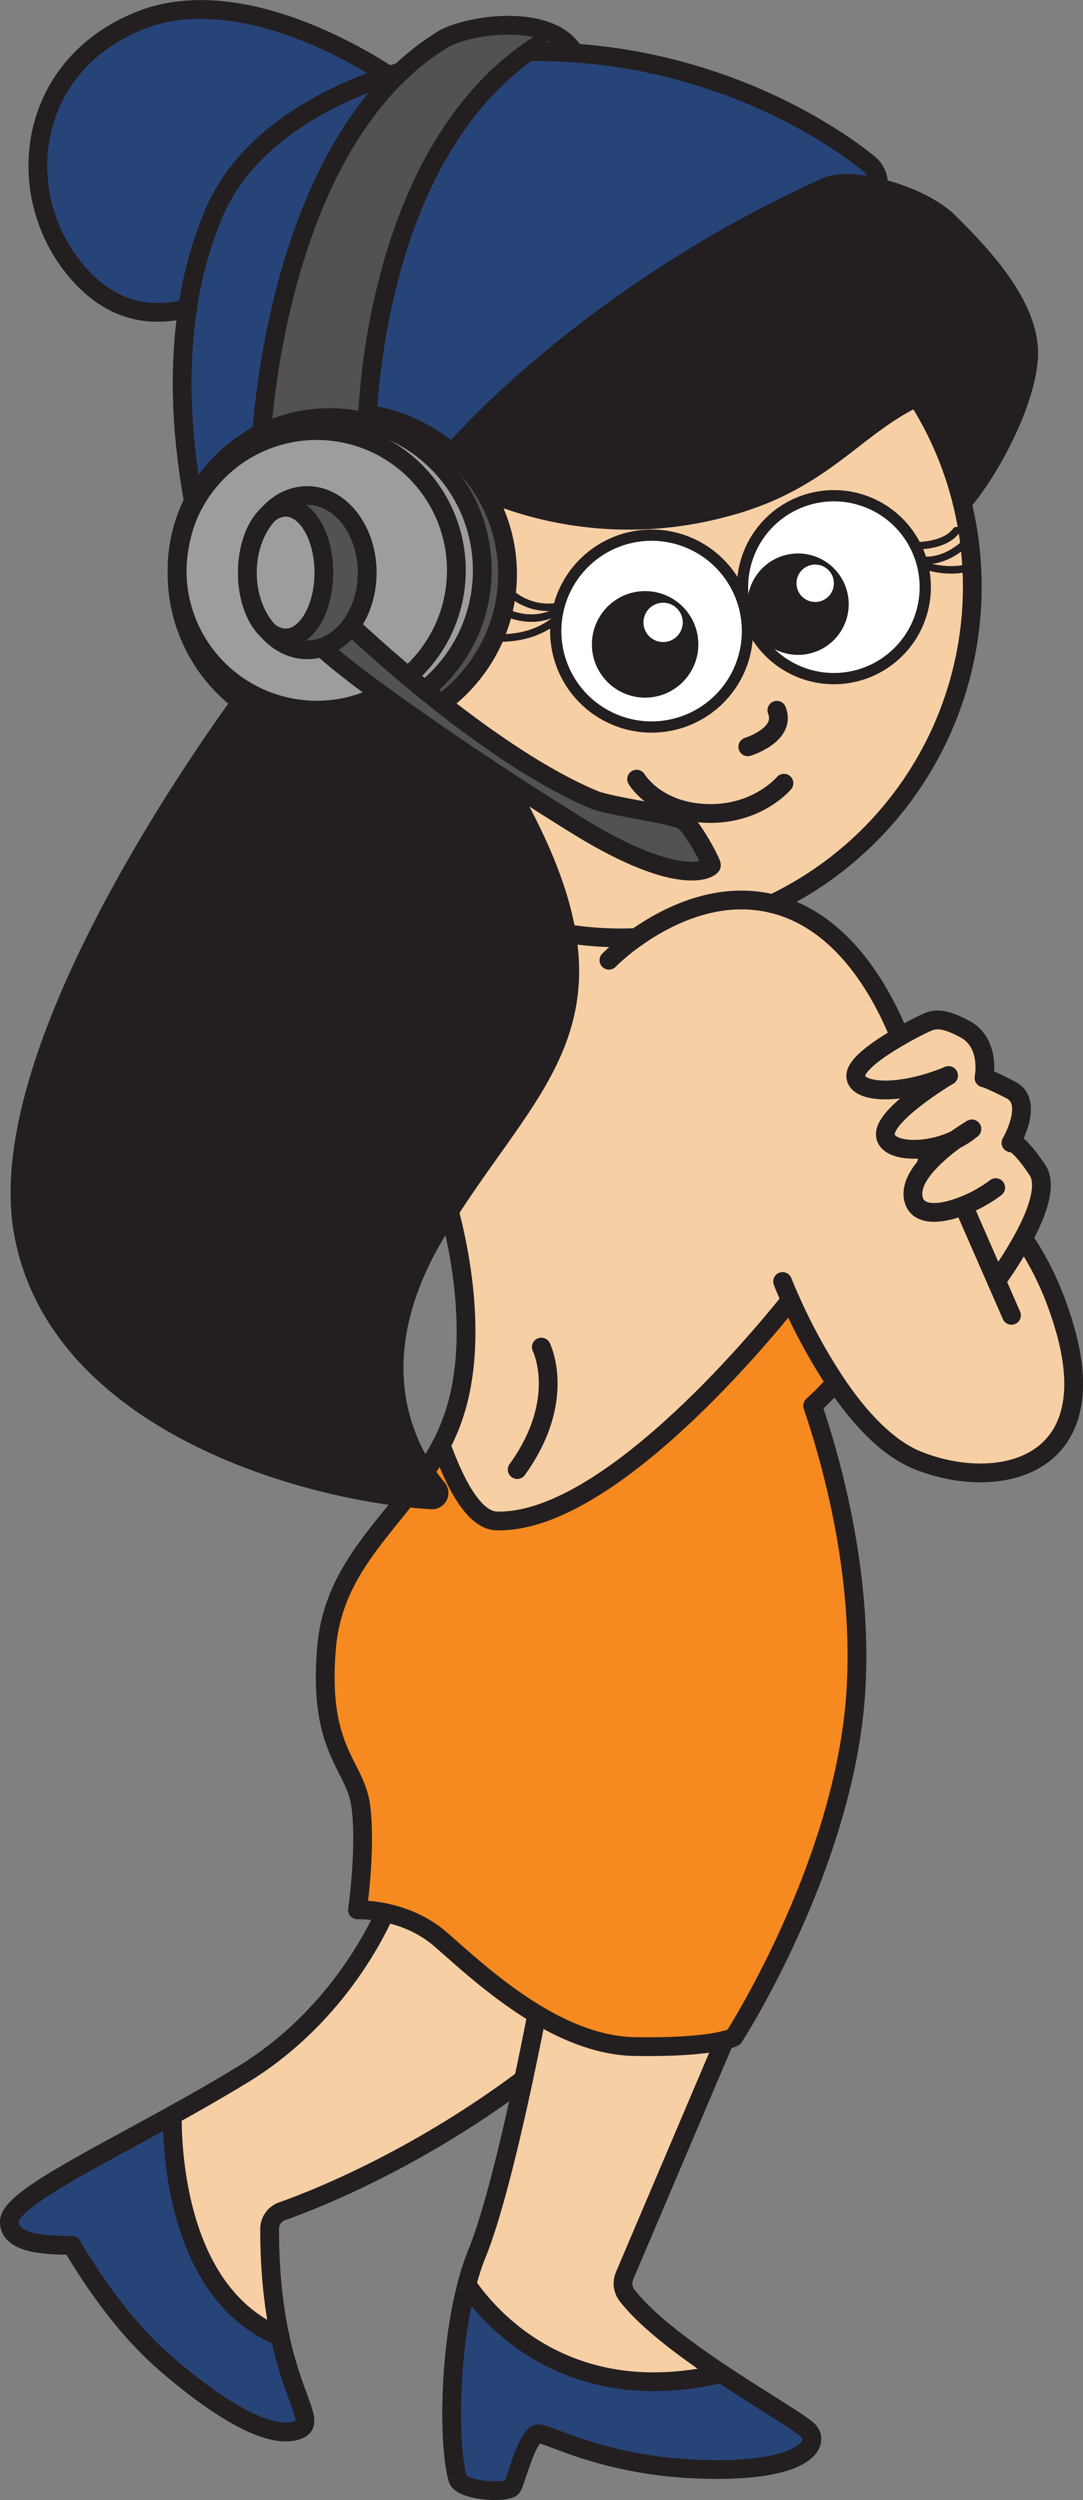 <svg xmlns="http://www.w3.org/2000/svg" viewBox="0 0 645.6 1489.03"><rect x="0" y="0" width="645.6" height="1489.03" fill="#808080" stroke="none"/><defs><style>.cls-1{fill:#f7cfa4;}.cls-2{fill:#231f20;}.cls-3{fill:#274479;}.cls-4{fill:#f6891f;}.cls-5{fill:#515251;}.cls-6{fill:#9e9d9e;}.cls-7,.cls-8{fill:#fff;}.cls-10,.cls-7,.cls-9{stroke:#231f20;stroke-linecap:round;stroke-linejoin:round;}.cls-7{stroke-width:6.71px;}.cls-10,.cls-9{fill:none;}.cls-9{stroke-width:11.19px;}.cls-10{stroke-width:4.48px;}</style></defs><title>Asset 2</title><g id="Layer_2" data-name="Layer 2"><g id="Layer_2-2" data-name="Layer 2"><path class="cls-1" d="M379.33,558.42c14.38-10.16,37-22.37,62.61-22.37a78.39,78.39,0,0,1,18.59,2.2c33,8,58.71,37.45,75.76,79.15-11.2,6.44-24.92,15.67-26.06,22.39-1.81,10.68,23.36,13.9,55.18.82-1.16.69-38.24,22.94-37.65,35.24.5,10.49,24.33,11.6,42.2,2.73a108.56,108.56,0,0,0-16.2,13.89h0c-5.85,6.31-10.19,13.37-9.46,20,1.34,12.32,16,11.23,30.09,5.63L594,762.91a245.94,245.94,0,0,0,16-25.24c9.39,13.55,18.15,31,24.64,53.27,24.71,84.87-41.63,97.63-88,78.7C528,862,511.3,843.16,498.07,823.44a342.81,342.81,0,0,1-26.86-49.12c-21.06,26.32-110.46,133-175,131.58-12-.27-23.06-17.1-33.22-45.12a122.08,122.08,0,0,0,9.05-22.57c12.3-42.84,2-93.3-4.17-116.76,40.05-62.31,81.28-97.82,69.79-165.39a210.48,210.48,0,0,0,32.75,2.55C373.41,558.61,376.39,558.54,379.33,558.42Z"/><path class="cls-1" d="M579.31,672.44c-.35.21-4.26,2.5-9.35,6.14-17.87,8.87-41.7,7.76-42.2-2.73-.59-12.3,36.49-34.55,37.65-35.24-31.82,13.08-57,9.86-55.18-.82,1.14-6.72,14.86-15.95,26.06-22.39,6.55-3.79,12.24-6.61,14-7.42,4.83-2.22,9.47-5.44,25,3s11.28,29,11.28,29,2,0,16.11,7.25,0,31.42,0,31.42,3.23-2.41,15.72,16.12c6.09,9-.27,25.93-8.39,40.87a245.94,245.94,0,0,1-16,25.24l-19.61-44.77c-14.12,5.6-28.75,6.69-30.09-5.63-.73-6.67,3.61-13.73,9.46-20h0A108.56,108.56,0,0,1,570,678.58,43.8,43.8,0,0,0,579.31,672.44Z"/><path class="cls-2" d="M546.54,236.55c-38.38,18.19-56.4,51-116,66.1-69.41,18.24-125.17-2.95-142.29-10.77a96.33,96.33,0,0,0-18.8-22l.47-.54s78.16-92.66,222.39-157.93c6.8-3.22,18.84-2.63,31.53.45,15.9,3.82,32.84,11.54,41.8,20.5,16.11,16.12,49.15,48.75,47.54,80.17-1.41,27.4-23.35,68.28-39.62,86.85A207.49,207.49,0,0,0,546.54,236.55Z"/><path class="cls-1" d="M579.29,338.13q.32,5.63.31,11.32a209.17,209.17,0,0,1-119.07,188.8,78.39,78.39,0,0,0-18.59-2.2c-25.62,0-48.23,12.21-62.61,22.37-2.94.12-5.92.19-8.9.19a210.48,210.48,0,0,1-32.75-2.55c-4.31-25.38-16.06-55.29-38.1-92.83,16.06,10.55,31.77,20.59,45.54,29,61.24,37.6,78.69,24.71,79,23.1s-11.34-23-16.58-26.66-42.91-8.26-53-12.29C324.36,464,290.8,440.7,263.13,419a96.88,96.88,0,0,0,31.67-39.59,92.79,92.79,0,0,0,4.95-14.62,94.62,94.62,0,0,0-11.51-72.88c17.12,7.82,72.88,29,142.29,10.77,59.61-15.1,77.63-47.91,116-66.1a208.4,208.4,0,0,1,32.75,101.58Z"/><path class="cls-3" d="M518.29,97.91c5,4.2,5.67,10.23,5.54,14-12.69-3.08-24.73-3.67-31.53-.45C348.07,176.68,269.91,269.34,269.91,269.34l-.47.54a99,99,0,0,0-50.31-23.19C220.65,216.48,232,89.42,314.87,30.82c9.49-.12,18.71.17,27.64.82C445.73,38.92,511.44,92.15,518.29,97.91Z"/><path class="cls-4" d="M484.44,837.29c12.29,36.2,30.49,103.33,25.59,172.55-7.25,102.33-72.52,203.46-72.52,203.46a23.79,23.79,0,0,1-5.48,1.86c-7.22,1.84-22.81,4.29-53.74,3.78-20.38-.34-40.36-8.49-58.26-19.19-24.56-14.68-45.2-34.15-57.64-44.87-10.81-9.32-23.22-13.66-32.88-15.65a73.44,73.44,0,0,0-16.4-1.68s5.23-36.66,2-61.64-25.78-33-20.41-94.81c3.38-38.89,26.58-62.46,47.44-89.05,5.29.61,10.34,1.05,15.08,1.34a4.15,4.15,0,0,0,3.44-6.82,107.75,107.75,0,0,1-7.26-9.79,162,162,0,0,0,9.6-16c10.16,28,21.24,44.85,33.22,45.12,64.52,1.41,153.92-105.26,175-131.58a342.81,342.81,0,0,0,26.86,49.12A191.05,191.05,0,0,1,484.44,837.29Z"/><path class="cls-3" d="M482.64,1448.58c5.64,8.06-4.84,23.77-63.26,22.16s-91.45-21-98.17-21.22-13.43,27.66-15.84,31.69-30.09,2.69-32.5-4.83c-5.55-19.88-5.33-74.75,5.45-115.69,12.62,18.56,59.45,74.68,151.74,53C455.68,1430.74,479.74,1444.44,482.64,1448.58Z"/><path class="cls-1" d="M432,1215.16l-59.65,140.26a11.66,11.66,0,0,0,1.48,11.75c12.09,15.45,34.69,32.16,56.2,46.49-92.29,21.71-139.12-34.41-151.74-53a150.4,150.4,0,0,1,6.1-18.61c9.65-23.69,20.41-69.43,27.73-103.66,3.69-17.23,6.5-31.55,7.88-38.67,17.9,10.7,37.88,18.85,58.26,19.19C409.22,1219.45,424.81,1217,432,1215.16Z"/><path class="cls-5" d="M407.5,488.71c5.24,3.63,16.85,25.05,16.58,26.66s-17.72,14.5-79-23.1c-13.77-8.45-29.48-18.49-45.54-29-17.51-11.52-35.44-23.66-51.71-35.05-3.48-2.44-6.89-4.85-10.2-7.2-3.57-2.54-7-5-10.35-7.44C211.39,402,198.63,392,191.83,385.62a35.09,35.09,0,0,0,17.25-12.95c6,5.58,18.24,16.81,34.1,30.1q4.8,4,10,8.25,4.83,3.92,9.94,8c27.67,21.73,61.23,45,91.39,57.45C364.59,480.45,402.26,485.08,407.5,488.71Z"/><path class="cls-2" d="M253.41,876.78a107.75,107.75,0,0,0,7.26,9.79,4.15,4.15,0,0,1-3.44,6.82c-4.74-.29-9.79-.73-15.08-1.34-78-8.88-210.12-52.12-228.47-159-17.39-101.27,95.07-266.61,130-315a100.41,100.41,0,0,0,104.14,10.14c16.27,11.39,34.2,23.53,51.71,35.05,22,37.54,33.79,67.45,38.1,92.83,11.49,67.57-29.74,103.08-69.79,165.39q-4.25,6.6-8.45,13.62a184.88,184.88,0,0,0-18.7,41.49h0C226.61,823.48,240.89,857.8,253.41,876.78Z"/><path class="cls-5" d="M314.87,30.82c-82.9,58.6-94.22,185.66-95.74,215.87-.11,2-.17,3.62-.2,4.73a91.46,91.46,0,0,0-63,6.78c0-.13,0-.26,0-.41,2.44-32.39,15.83-151.42,82.85-214.95a151.29,151.29,0,0,1,26.23-20.06c17-8.69,63.64-14.89,77.43,8.86C333.58,31,324.36,30.7,314.87,30.82Z"/><path class="cls-1" d="M320,1199.75c-1.38,7.12-4.19,21.44-7.88,38.67-64.38,48-123.78,71.49-144,78.64a11.15,11.15,0,0,0-7.39,10.51c-.05,27,2.68,47.91,6.19,64.18-60.77-25.06-64.41-109-64.26-131.94,14.11-7.82,28.6-16,42.58-24.62,51.39-31.53,76.4-78.69,84.22-96,9.66,2,22.07,6.33,32.88,15.65C274.83,1165.6,295.47,1185.07,320,1199.75Z"/><path class="cls-5" d="M302.55,341.89a94.31,94.31,0,0,1-2.8,22.87,92.79,92.79,0,0,1-4.95,14.62A96.88,96.88,0,0,1,263.13,419q-5.11-4-9.94-8a91.06,91.06,0,0,0-34.26-159.6c0-1.11.09-2.69.2-4.73a99,99,0,0,1,50.31,23.19,96.33,96.33,0,0,1,18.8,22A94.21,94.21,0,0,1,302.55,341.89Z"/><path class="cls-6" d="M287.64,339.71A90.86,90.86,0,0,1,253.19,411q-5.2-4.23-10-8.25A83.27,83.27,0,1,0,115.55,300.09c0-.13,0-.27-.08-.41a97.33,97.33,0,0,1,32-36.67l0,0a89.07,89.07,0,0,1,8.41-4.76v0a91.06,91.06,0,0,1,131.68,81.51Z"/><path class="cls-6" d="M272.06,339.71a83.06,83.06,0,0,1-28.88,63.06c-15.86-13.29-28.13-24.52-34.1-30.1,6.07-8.23,9.8-19.36,9.8-31.62,0-25.37-16-45.93-35.72-45.93a29.34,29.34,0,0,0-16,4.85,36.66,36.66,0,0,0-7.9,6.95c-6.46,6.07-11,17.34-11.72,30.5,0,.57-.07,1.14-.08,1.71s0,1.27,0,1.92,0,1.29,0,1.93,0,1.14.08,1.71c.7,13.16,5.26,24.43,11.72,30.5C165.58,382.53,174,387,183.16,387a28.28,28.28,0,0,0,8.67-1.36c6.8,6.41,19.56,16.34,35.49,27.92A83.29,83.29,0,0,1,105.65,344c0-.65-.06-1.29-.08-1.94,0-.37,0-.75,0-1.12v-.17A94.05,94.05,0,0,1,112,307.4a.42.42,0,0,1,0-.1c1-2.46,2.21-4.87,3.47-7.21a83.27,83.27,0,0,1,156.51,39.62Z"/><path class="cls-5" d="M237.67,421c3.31,2.35,6.72,4.76,10.2,7.2A100.41,100.41,0,0,1,143.73,418a95.38,95.38,0,0,1-38.19-76.15c0-.31,0-.64,0-.95,0,.37,0,.75,0,1.12,0,.65.05,1.29.08,1.94a91.07,91.07,0,0,0,132,77Z"/><path class="cls-3" d="M231.89,45c2.58-.83,4.92-1.54,7-2.12-67,63.53-80.41,182.56-82.85,215a97,97,0,0,0-8.45,5.19l0,0a91.36,91.36,0,0,0-32.21,35.66c-6.17-34-9.62-74.36-3.51-114.88h0A235.16,235.16,0,0,1,127.56,127C148.6,77.37,204.27,53.85,231.89,45Z"/><path class="cls-6" d="M227.32,413.54c3.32,2.4,6.78,4.9,10.35,7.44a91.07,91.07,0,0,1-132-77,83.29,83.29,0,0,0,121.67,69.54Z"/><path class="cls-5" d="M218.88,341.05c0,12.26-3.73,23.39-9.8,31.62a35.09,35.09,0,0,1-17.25,12.95,28.28,28.28,0,0,1-8.67,1.36c-9.2,0-17.58-4.45-23.89-11.79a16,16,0,0,0,11,4.81c12.61,0,22.82-17.44,22.82-38.95s-10.21-38.94-22.82-38.94a14,14,0,0,0-3.7.51c.2-.88.41-1.77.63-2.65a29.34,29.34,0,0,1,16-4.85C202.89,295.12,218.88,315.68,218.88,341.05Z"/><path class="cls-6" d="M170.24,302.11c12.61,0,22.82,17.43,22.82,38.94S182.85,380,170.24,380a16,16,0,0,1-11-4.81c-6.62-7.65-11-18.41-11.72-30.5,0-.57-.07-1.14-.08-1.71s0-1.28,0-1.93,0-1.28,0-1.92,0-1.14.08-1.71c.74-12.09,5.1-22.86,11.72-30.5a17.67,17.67,0,0,1,7.27-4.3A14,14,0,0,1,170.24,302.11Z"/><path class="cls-3" d="M231.89,45c-27.62,8.89-83.29,32.41-104.33,82a235.16,235.16,0,0,0-15.76,56.8h0c-21.15,5-44.42,3.15-65.88-21.89C7.23,116.78,14.75,40.5,82.44,12.57,138.85-10.71,209.83,30.55,231.89,45Z"/><path class="cls-3" d="M167,1391.75c8.52,39.57,21.65,51.55,10.55,55.62-16.12,5.91-46.2-11.28-80-40.82-26.43-23.08-47-56-54.69-69.3-20,.31-38-2.38-37.17-14.5.84-12.59,46.61-35,97.09-62.94C102.56,1282.71,106.2,1366.69,167,1391.75Z"/><path class="cls-7" d="M443.86,362a57.14,57.14,0,1,1-112.57,13.9,56.14,56.14,0,0,1,.44-7.15q.3-2.42.81-4.77c.2-1,.42-1.91.68-2.85a57.15,57.15,0,0,1,110.64.87Z"/><circle class="cls-2" cx="384.57" cy="383.79" r="31.73"/><path class="cls-8" d="M407,370.71A11.7,11.7,0,1,1,395.29,359,11.7,11.7,0,0,1,407,370.71Z"/><path class="cls-7" d="M549.93,336.5a54.46,54.46,0,1,1-4.28-11.45,52.52,52.52,0,0,1,3.46,8.53C549.41,334.54,549.68,335.51,549.93,336.5Z"/><path class="cls-2" d="M505.94,359.84a30.2,30.2,0,1,1-30.2-30.19A30.2,30.2,0,0,1,505.94,359.84Z"/><circle class="cls-8" cx="485.95" cy="347.4" r="11.14"/><path class="cls-9" d="M379.33,558.42c-2.94.12-5.92.19-8.9.19a210.48,210.48,0,0,1-32.75-2.55"/><path class="cls-9" d="M546.54,236.55a208.4,208.4,0,0,1,32.75,101.58q.32,5.63.31,11.32a209.17,209.17,0,0,1-119.07,188.8"/><path class="cls-9" d="M166.54,302.62c.2-.88.41-1.77.63-2.65"/><path class="cls-10" d="M333.22,361.13a34.37,34.37,0,0,1-27.85-7"/><path class="cls-10" d="M332.54,364c-4.54,2.56-15,7.2-30,1.25"/><path class="cls-10" d="M331.73,368.75c-4.94,4.33-15.88,11.44-34.29,11.25"/><path class="cls-10" d="M545.65,325.05c6.27,0,18.67-1.18,24.41-9"/><path class="cls-10" d="M549.11,333.58c4.91.66,14.33.23,25.11-8.91"/><path class="cls-10" d="M549.93,336.5c5.88,2,16.35,4.4,27,1.73"/><path class="cls-9" d="M288.24,291.88c17.12,7.82,72.88,29,142.29,10.77,59.61-15.1,77.63-47.91,116-66.1A124.1,124.1,0,0,1,575.3,227"/><path class="cls-9" d="M269.91,269.34s78.16-92.66,222.39-157.93c6.8-3.22,18.84-2.63,31.53.45,15.9,3.82,32.84,11.54,41.8,20.5,16.11,16.12,49.15,48.75,47.54,80.17-1.41,27.4-23.35,68.28-39.62,86.85"/><path class="cls-9" d="M523.46,115.17a19.57,19.57,0,0,0,.37-3.31c.13-3.72-.56-9.75-5.54-14-6.85-5.76-72.56-59-175.78-66.27-8.93-.65-18.15-.94-27.64-.82"/><path class="cls-9" d="M112.08,307.3c1-2.46,2.21-4.87,3.47-7.21A83.27,83.27,0,1,1,243.18,402.77"/><path class="cls-9" d="M105.76,333.58A82.63,82.63,0,0,1,112,307.4"/><path class="cls-9" d="M227.32,413.54A83.29,83.29,0,0,1,105.65,344"/><path class="cls-9" d="M156,258.2A91.06,91.06,0,0,1,253.19,411"/><path class="cls-9" d="M147.55,263a89.07,89.07,0,0,1,8.41-4.76"/><path class="cls-9" d="M105.55,340.77c0-.35,0-.7,0-1.06,0-.78,0-1.57,0-2.35s.05-1.29.08-1.94,0-1.23.11-1.84a90.1,90.1,0,0,1,9.54-34.91A91.36,91.36,0,0,1,147.51,263"/><path class="cls-9" d="M237.67,421a91.07,91.07,0,0,1-132-77c0-.65-.06-1.29-.08-1.94,0-.37,0-.75,0-1.12"/><path class="cls-9" d="M219.13,246.69a99,99,0,0,1,50.31,23.19,96.33,96.33,0,0,1,18.8,22,94.62,94.62,0,0,1,11.51,72.88,92.79,92.79,0,0,1-4.95,14.62A96.88,96.88,0,0,1,263.13,419"/><path class="cls-9" d="M247.87,428.18A100.41,100.41,0,0,1,143.73,418a95.38,95.38,0,0,1-38.19-76.15c0-.31,0-.64,0-.95v-.17A94.05,94.05,0,0,1,112,307.4a.42.42,0,0,1,0-.1q1.53-3.9,3.39-7.62a97.33,97.33,0,0,1,32-36.67l0,0a97,97,0,0,1,8.45-5.19"/><path class="cls-9" d="M147.55,337.42c.7-13.16,5.26-24.43,11.72-30.5a17.67,17.67,0,0,1,7.27-4.3,14,14,0,0,1,3.7-.51c12.61,0,22.82,17.43,22.82,38.94S182.85,380,170.24,380a16,16,0,0,1-11-4.81c-6.46-6.07-11-17.34-11.72-30.5"/><path class="cls-9" d="M167.17,300a29.34,29.34,0,0,1,16-4.85c19.73,0,35.72,20.56,35.72,45.93,0,12.26-3.73,23.39-9.8,31.62a35.09,35.09,0,0,1-17.25,12.95,28.28,28.28,0,0,1-8.67,1.36c-9.2,0-17.58-4.45-23.89-11.79-6.62-7.65-11-18.41-11.72-30.5,0-.57-.07-1.14-.08-1.71s0-1.28,0-1.93,0-1.28,0-1.92,0-1.14.08-1.71c.74-12.09,5.1-22.86,11.72-30.5A36.66,36.66,0,0,1,167.17,300Z"/><path class="cls-9" d="M111.79,183.79c-6.11,40.52-2.66,80.87,3.51,114.88,0,.34.12.67.17,1,0,.14.06.28.08.41"/><path class="cls-9" d="M238.85,42.84c-2,.58-4.38,1.29-7,2.12-27.62,8.89-83.29,32.41-104.33,82a235.16,235.16,0,0,0-15.76,56.8"/><path class="cls-9" d="M231.89,45c-22.06-14.41-93-55.67-149.45-32.39C14.75,40.5,7.23,116.78,45.91,161.9c21.46,25,44.73,26.93,65.88,21.89h0"/><path class="cls-9" d="M156,258.22v0c0-.13,0-.26,0-.41,2.44-32.39,15.83-151.42,82.85-214.95a151.29,151.29,0,0,1,26.23-20.06c17-8.69,63.64-14.89,77.43,8.86"/><path class="cls-9" d="M218.93,251.42c0-1.11.09-2.69.2-4.73C220.65,216.48,232,89.42,314.87,30.82c1.81-1.29,3.66-2.53,5.54-3.75"/><path class="cls-9" d="M445.77,444.8s23.17-7.05,17.33-21.76"/><path class="cls-9" d="M379.5,464.07s11.28,19.34,41.63,20.41,46.2-18,46.2-18"/><path class="cls-9" d="M209.08,372.67c6,5.58,18.24,16.81,34.1,30.1q4.8,4,10,8.25,4.83,3.92,9.94,8c27.67,21.73,61.23,45,91.39,57.45,10.07,4,47.74,8.66,53,12.29s16.85,25.05,16.58,26.66-17.72,14.5-79-23.1c-13.77-8.45-29.48-18.49-45.54-29-17.51-11.52-35.44-23.66-51.71-35.05-3.48-2.44-6.89-4.85-10.2-7.2-3.57-2.54-7-5-10.35-7.44C211.39,402,198.63,392,191.83,385.62"/><path class="cls-9" d="M240.74,776.56a184.88,184.88,0,0,1,18.7-41.49q4.2-7,8.45-13.62c40.05-62.31,81.28-97.82,69.79-165.39-4.31-25.38-16.06-55.29-38.1-92.83"/><path class="cls-9" d="M143.73,418c-35,48.41-147.44,213.75-130,315,18.35,106.87,150.5,150.11,228.47,159,5.29.61,10.34,1.05,15.08,1.34a4.15,4.15,0,0,0,3.44-6.82,107.75,107.75,0,0,1-7.26-9.79c-12.52-19-26.8-53.3-12.67-100.21"/><path class="cls-9" d="M363,571.91a128.75,128.75,0,0,1,16.35-13.49c14.38-10.16,37-22.37,62.61-22.37a78.39,78.39,0,0,1,18.59,2.2c33,8,58.71,37.45,75.76,79.15"/><polyline class="cls-9" points="574.37 718.14 593.98 762.91 602.96 783.42"/><path class="cls-9" d="M553.74,692.47c-5.85,6.31-10.19,13.37-9.46,20,1.34,12.32,16,11.23,30.09,5.63a80.83,80.83,0,0,0,19.19-10.73"/><path class="cls-9" d="M579.33,672.42s0,0,0,0c-.35.21-4.26,2.5-9.35,6.14a108.56,108.56,0,0,0-16.2,13.89"/><path class="cls-9" d="M565.43,640.6h0c-1.16.69-38.24,22.94-37.65,35.24.5,10.49,24.33,11.6,42.2,2.73a43.8,43.8,0,0,0,9.35-6.14"/><path class="cls-9" d="M594,762.91a245.94,245.94,0,0,0,16-25.24c8.12-14.94,14.48-31.83,8.39-40.87-12.49-18.53-15.72-16.12-15.72-16.12s14.11-24.17,0-31.42S586.58,642,586.58,642s4.23-20.55-11.28-29-20.15-5.24-25-3c-1.79.81-7.48,3.63-14,7.42-11.2,6.44-24.92,15.67-26.06,22.39-1.81,10.68,23.36,13.9,55.18.82"/><path class="cls-9" d="M553.76,692.47h0c-.82-.26-1.27-.37-1.27-.37"/><path class="cls-9" d="M466.52,763.27s1.63,4.24,4.69,11.05a342.81,342.81,0,0,0,26.86,49.12C511.3,843.16,528,862,546.69,869.64c46.34,18.93,112.68,6.17,88-78.7-6.49-22.32-15.25-39.72-24.64-53.27"/><path class="cls-9" d="M267.89,721.45c6.2,23.46,16.47,73.92,4.17,116.76A122.08,122.08,0,0,1,263,860.78a162,162,0,0,1-9.6,16h0"/><path class="cls-9" d="M498.07,823.44a191.05,191.05,0,0,1-13.63,13.85c12.29,36.2,30.49,103.33,25.59,172.55-7.25,102.33-72.52,203.46-72.52,203.46a23.79,23.79,0,0,1-5.48,1.86c-7.22,1.84-22.81,4.29-53.74,3.78-20.38-.34-40.36-8.49-58.26-19.19-24.56-14.68-45.2-34.15-57.64-44.87-10.81-9.32-23.22-13.66-32.88-15.65a73.44,73.44,0,0,0-16.4-1.68s5.23-36.66,2-61.64-25.78-33-20.41-94.81c3.38-38.89,26.58-62.46,47.44-89.05"/><line class="cls-9" x1="240.74" y1="776.57" x2="240.74" y2="776.56"/><path class="cls-9" d="M471.21,774.32c-21.06,26.32-110.46,133-175,131.58-12-.27-23.06-17.1-33.22-45.12"/><path class="cls-9" d="M322.69,802.35s15.71,31.3-14.37,72.93"/><path class="cls-9" d="M320,1199.75c-1.38,7.12-4.19,21.44-7.88,38.67-7.32,34.23-18.08,80-27.73,103.66a150.4,150.4,0,0,0-6.1,18.61c-10.78,40.94-11,95.81-5.45,115.69,2.41,7.52,30.08,8.86,32.5,4.83s9.13-32,15.84-31.69,39.75,19.61,98.17,21.22,68.9-14.1,63.26-22.16c-2.9-4.14-27-17.84-52.58-34.92-21.51-14.33-44.11-31-56.2-46.49a11.66,11.66,0,0,1-1.48-11.75L432,1215.16"/><path class="cls-9" d="M278.32,1360.69c12.62,18.56,59.45,74.68,151.74,53"/><path class="cls-9" d="M229.51,1139.23c-7.82,17.27-32.83,64.43-84.22,96-14,8.57-28.47,16.8-42.58,24.62-50.48,27.92-96.25,50.35-97.09,62.94-.8,12.12,17.21,14.81,37.17,14.5"/><path class="cls-9" d="M42.79,1337.25c7.71,13.29,28.26,46.22,54.69,69.3,33.84,29.54,63.92,46.73,80,40.82,11.1-4.07-2-16-10.55-55.62-3.51-16.27-6.24-37.21-6.19-64.18a11.15,11.15,0,0,1,7.39-10.51c20.2-7.15,79.6-30.59,144-78.64"/><path class="cls-9" d="M102.71,1259.81c-.15,22.9,3.49,106.88,64.26,131.94"/></g></g></svg>